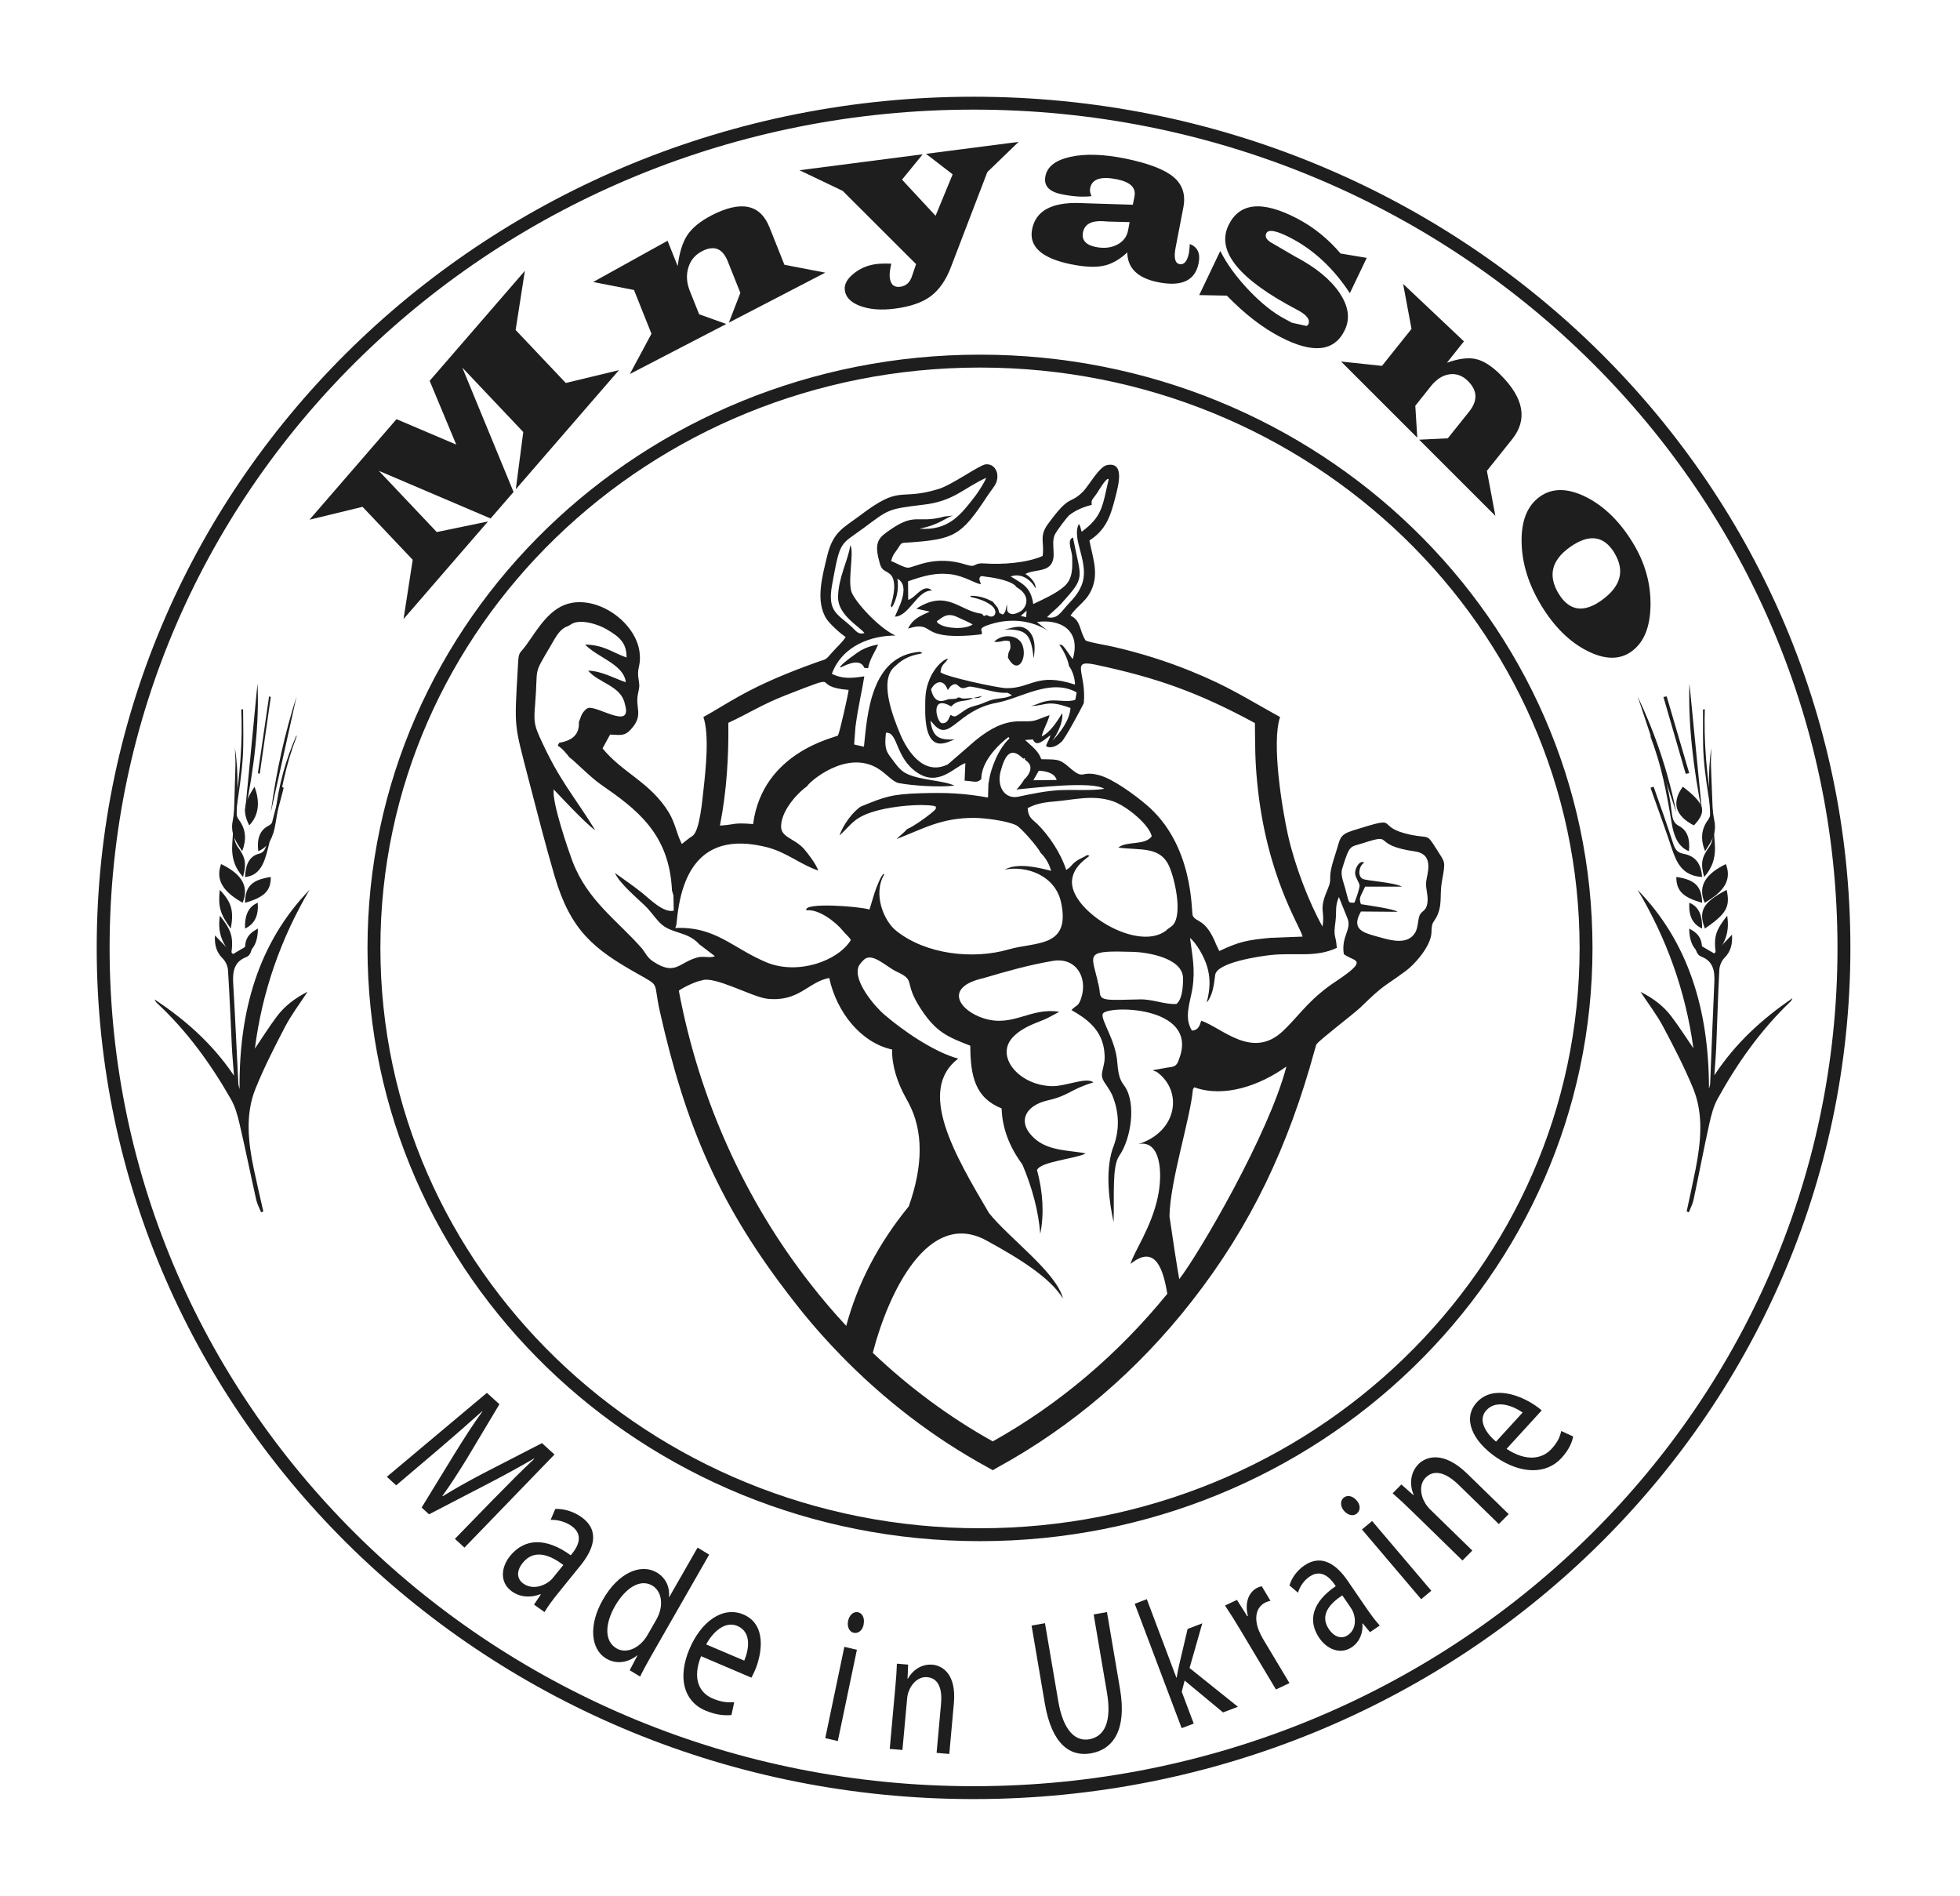 <svg width="152" height="147" viewBox="0 0 152 147" fill="none" xmlns="http://www.w3.org/2000/svg">
<path d="M75.5 139C112.779 139 143 109.675 143 73.5C143 37.325 112.779 8 75.5 8C38.221 8 8 37.325 8 73.5C8 109.675 38.221 139 75.5 139Z" stroke="#1E1E1E" stroke-miterlimit="10"/>
<path d="M76 119C101.957 119 123 98.629 123 73.5C123 48.371 101.957 28 76 28C50.043 28 29 48.371 29 73.5C29 98.629 50.043 119 76 119Z" stroke="#1E1E1E" stroke-miterlimit="10"/>
<path d="M38.353 116.166C39.331 115.165 40.513 113.965 41.434 113.116L41.41 113.093C40.346 113.713 39.188 114.351 37.877 115.03L33.273 117.419L32.698 116.892L35.241 112.741C35.996 111.518 36.707 110.412 37.413 109.44L37.394 109.422C36.46 110.265 35.185 111.378 34.034 112.361L30.724 115.171L30 114.509L37.759 108L38.731 108.884L36.188 113.134C35.526 114.205 34.925 115.147 34.306 115.996L34.331 116.02C35.222 115.463 36.237 114.896 37.425 114.269L42.029 111.899L43 112.782L36.02 120L35.278 119.321L38.353 116.16V116.166Z" fill="#1E1E1E"/>
<path d="M41.414 124.419L41.94 123.635L41.908 123.61C41.267 123.87 40.407 123.901 39.702 123.4C38.707 122.69 38.874 121.492 39.554 120.652C40.696 119.244 42.376 119.225 44.262 120.596L44.358 120.479C44.749 119.997 45.339 119.052 44.332 118.33C43.877 118.002 43.261 117.83 42.703 117.848L43.062 117.002C43.723 116.977 44.474 117.193 45.096 117.638C46.596 118.713 45.981 120.189 45.038 121.362L43.274 123.542C42.864 124.049 42.485 124.555 42.229 125L41.414 124.419ZM43.691 121.35C42.735 120.627 41.465 120.041 40.548 121.171C39.99 121.856 40.118 122.455 40.574 122.783C41.215 123.24 42.011 123.048 42.549 122.659C42.665 122.573 42.787 122.468 42.87 122.357L43.691 121.344V121.35Z" fill="#1E1E1E"/>
<path d="M55 120.541L50.549 128.313C50.22 128.886 49.862 129.541 49.641 130L48.834 129.509L49.431 128.37L49.414 128.357C48.727 128.905 47.812 129.087 47 128.597C45.805 127.873 45.632 125.997 46.749 124.047C47.962 121.901 49.742 121.208 50.949 121.938C51.708 122.398 51.953 123.172 51.881 123.826L51.899 123.839L54.098 120L55 120.548V120.541ZM50.883 125.614C50.967 125.469 51.069 125.261 51.122 125.098C51.415 124.273 51.272 123.367 50.597 122.952C49.665 122.385 48.505 123.115 47.693 124.537C46.946 125.84 46.821 127.212 47.794 127.804C48.398 128.169 49.246 127.986 49.916 127.206C50.035 127.067 50.137 126.91 50.244 126.728L50.883 125.614Z" fill="#1E1E1E"/>
<path d="M54.369 128.42C53.667 130.169 54.238 131.257 55.247 131.691C55.967 132.002 56.475 132.021 56.939 131.982L56.726 132.98C56.287 133.032 55.579 133.006 54.695 132.63C52.984 131.898 52.564 130.033 53.454 127.896C54.344 125.758 56.036 124.502 57.653 125.188C59.464 125.959 59.101 128.2 58.556 129.502C58.443 129.767 58.336 129.962 58.274 130.085L54.369 128.42ZM57.716 128.763C58.067 127.947 58.324 126.561 57.189 126.076C56.168 125.642 55.221 126.646 54.764 127.507L57.716 128.763Z" fill="#1E1E1E"/>
<path d="M64 134.774L65.48 127.694L66.454 127.921L64.974 135L64 134.774ZM66.978 125.954C66.898 126.393 66.579 126.693 66.192 126.601C65.85 126.522 65.68 126.119 65.771 125.679C65.868 125.227 66.192 124.934 66.545 125.013C66.91 125.098 67.069 125.502 66.972 125.954H66.978Z" fill="#1E1E1E"/>
<path d="M69.436 130.791C69.498 130.108 69.538 129.548 69.555 129L70.426 129.073L70.381 130.169H70.404C70.732 129.565 71.411 129.006 72.311 129.078C73.064 129.14 74.179 129.789 73.975 132.055L73.619 136L72.634 135.916L72.979 132.106C73.076 131.042 72.832 130.125 71.904 130.046C71.253 129.99 70.698 130.511 70.466 131.165C70.409 131.311 70.364 131.512 70.347 131.719L69.985 135.692L69 135.608L69.436 130.785V130.791Z" fill="#1E1E1E"/>
<path d="M81.038 125.856L82.071 131.921C82.461 134.214 83.416 135.051 84.472 134.862C85.649 134.654 86.231 133.515 85.847 131.247L84.814 125.183L85.847 125L86.861 130.977C87.395 134.125 86.333 135.643 84.616 135.952C82.995 136.242 81.567 135.259 81.026 132.079L80 126.045L81.032 125.863L81.038 125.856Z" fill="#1E1E1E"/>
<path d="M91.229 130.084H91.252C91.292 129.794 91.368 129.444 91.431 129.154L92.101 126.305L93.239 125.872L92.251 129.338L96 132.341L94.85 132.78L91.87 130.309L91.645 131.174L92.575 133.645L91.639 134L88 124.355L88.936 124L91.229 130.084Z" fill="#1E1E1E"/>
<path d="M96.269 126.507C95.809 125.739 95.398 125.084 95 124.491L95.926 124.055L96.728 125.321L96.776 125.296C96.516 124.292 96.824 123.437 97.531 123.1C97.654 123.044 97.743 123.019 97.853 123L98.525 124.123C98.402 124.148 98.285 124.186 98.141 124.254C97.394 124.61 97.243 125.49 97.634 126.451C97.709 126.626 97.798 126.825 97.915 127.025L100 130.507L98.951 131L96.262 126.501L96.269 126.507Z" fill="#1E1E1E"/>
<path d="M106.247 126.558L105.683 125.88L105.654 125.898C105.712 126.522 105.499 127.264 104.849 127.712C103.923 128.348 102.887 127.847 102.318 127.017C101.363 125.627 101.818 124.19 103.589 122.988L103.509 122.87C103.181 122.393 102.491 121.61 101.553 122.252C101.127 122.54 100.799 123.017 100.661 123.495L100 122.935C100.167 122.364 100.569 121.786 101.145 121.392C102.537 120.432 103.704 121.398 104.498 122.552L105.976 124.708C106.321 125.209 106.672 125.686 107 126.039L106.247 126.558ZM104.101 123.701C103.181 124.302 102.295 125.209 103.06 126.328C103.526 127.005 104.107 127.082 104.527 126.787C105.119 126.381 105.171 125.645 104.964 125.067C104.918 124.944 104.855 124.808 104.78 124.702L104.095 123.701H104.101Z" fill="#1E1E1E"/>
<path d="M105.209 116.345C105.503 116.672 105.533 117.106 105.221 117.362C104.945 117.594 104.521 117.487 104.233 117.154C103.939 116.809 103.916 116.368 104.204 116.13C104.498 115.887 104.915 116 105.209 116.345ZM110.212 124L105.621 118.593L106.409 117.939L111 123.346L110.212 124Z" fill="#1E1E1E"/>
<path d="M109.494 117.176C108.94 116.633 108.473 116.198 108 115.787L108.678 115.106L109.612 115.933L109.631 115.914C109.326 115.207 109.313 114.229 110.004 113.528C110.583 112.941 111.934 112.468 113.782 114.267L117 117.403L116.234 118.173L113.129 115.144C112.263 114.298 111.286 113.844 110.564 114.569C110.06 115.074 110.129 115.914 110.539 116.576C110.627 116.728 110.776 116.911 110.944 117.075L114.181 120.23L113.415 121L109.488 117.169L109.494 117.176Z" fill="#1E1E1E"/>
<path d="M116.828 112.34C118.374 113.364 119.613 113.122 120.317 112.352C120.826 111.8 120.989 111.368 121.074 110.96L122 111.38C121.928 111.777 121.713 112.381 121.093 113.053C119.9 114.359 117.924 114.284 116.052 113.013C114.18 111.736 113.391 109.982 114.526 108.74C115.791 107.354 117.917 108.199 119.059 108.976C119.287 109.131 119.456 109.275 119.561 109.361L116.835 112.346L116.828 112.34ZM118.087 109.528C117.376 109.033 116.065 108.481 115.269 109.35C114.552 110.132 115.296 111.19 116.019 111.782L118.08 109.528H118.087Z" fill="#1E1E1E"/>
<path d="M30.745 32.5L35.382 34.473L33.32 29.529L40.705 21L39.988 25.588L43.877 29.695L48 28.702L40 37.938L40.58 33.499L35.854 28.506L39.827 38.146L38.046 40.203L29.377 36.506L33.87 41.255L37.843 40.434L31.295 48L32.006 43.406L28.116 39.299L24 40.298L30.751 32.5H30.745Z" fill="#1E1E1E"/>
<path d="M46 21.866L51.77 18.668L52.555 20.633C52.685 19.576 52.941 18.774 53.315 18.213C53.69 17.659 54.308 17.157 55.163 16.709C57.451 15.523 58.955 15.824 59.674 17.623L60.833 20.532L64 21.14L56.524 25.017L57.416 22.71L56.435 20.255C56.037 19.258 55.371 18.998 54.45 19.476C53.91 19.753 53.553 20.178 53.381 20.751C53.208 21.323 53.244 21.931 53.499 22.568L54.219 24.368L56.322 25.123L48.846 29L50.522 25.878L49.167 22.486L46 21.866Z" fill="#1E1E1E"/>
<path d="M78.994 11L76.568 13.344L73.738 20.729C73.352 21.739 72.825 22.487 72.169 22.975C71.514 23.462 70.583 23.781 69.388 23.932C68.322 24.071 67.422 23.996 66.686 23.717C65.951 23.439 65.559 23.015 65.51 22.452C65.474 22.029 65.706 21.611 66.209 21.211C66.711 20.805 67.293 20.561 67.961 20.474C68.23 20.439 68.616 20.428 69.119 20.445C69.02 20.886 68.978 21.223 68.996 21.455C69.045 22.041 69.315 22.302 69.805 22.238C70.252 22.18 70.558 21.913 70.718 21.437L71.042 20.48L65.351 14.8L62 13.199L71.557 11.963L69.952 13.93L72.555 16.732L73.879 13.518L71.814 11.928L79 11H78.994Z" fill="#1E1E1E"/>
<path d="M92.271 18.919C92.873 19.155 93.105 19.644 92.956 20.393C92.694 21.764 91.627 22.259 89.768 21.873C88.218 21.553 87.437 20.786 87.425 19.572C86.817 20.133 86.197 20.484 85.566 20.61C84.934 20.743 84.1 20.701 83.05 20.49C80.786 20.025 79.778 19.119 80.041 17.778C80.315 16.364 81.531 15.682 83.694 15.742L84.535 15.772L87.854 15.875L87.98 15.223C88.111 14.558 87.658 14.117 86.638 13.906C85.375 13.646 84.678 13.876 84.54 14.601C84.505 14.77 84.54 14.975 84.648 15.211C83.968 15.289 83.194 15.241 82.317 15.059C81.346 14.86 80.929 14.395 81.072 13.664C81.215 12.915 81.864 12.414 83.021 12.16C84.177 11.907 85.601 11.955 87.294 12.299C89.082 12.668 90.322 13.145 91.013 13.731C91.711 14.317 91.961 15.102 91.77 16.086L91.174 19.173C91.019 19.97 91.115 20.405 91.466 20.478C91.83 20.55 92.074 20.26 92.205 19.608C92.229 19.469 92.253 19.239 92.271 18.913V18.919ZM87.604 17.222L85.965 17.18L85.494 17.149C84.606 17.113 84.106 17.403 83.986 18.019C83.873 18.611 84.201 18.992 84.97 19.149C85.596 19.276 86.144 19.221 86.621 18.98C87.097 18.738 87.383 18.37 87.479 17.886L87.604 17.228V17.222Z" fill="#1E1E1E"/>
<path d="M105.994 19.991L104.682 22.732C103.431 20.825 101.915 19.401 100.128 18.466C99.007 17.876 98.36 17.751 98.2 18.096C98.071 18.37 98.231 18.632 98.699 18.877L100.436 19.89C102.026 20.724 103.172 21.66 103.874 22.696C104.577 23.733 104.718 24.692 104.293 25.586C103.486 27.273 101.81 27.451 99.266 26.117C97.874 25.39 96.506 24.323 95.144 22.923L93 22.881L94.633 19.461C95.15 20.48 95.89 21.493 96.851 22.506C97.812 23.513 98.742 24.258 99.66 24.74L100.19 25.026L101.305 25.27C101.373 25.259 101.422 25.217 101.459 25.151C101.632 24.788 101.342 24.412 100.59 24.019C96.087 21.66 94.312 19.479 95.267 17.477C96.111 15.707 97.886 15.528 100.59 16.94C101.866 17.608 102.993 18.513 103.961 19.657L106 19.997L105.994 19.991Z" fill="#1E1E1E"/>
<path d="M108.8 22L113.53 26.47L112.208 28.127C113.119 27.8 113.871 27.705 114.464 27.842C115.057 27.978 115.692 28.388 116.373 29.065C118.183 30.875 118.483 32.538 117.272 34.051L115.31 36.509L115.968 40L110.057 34.093L112.278 33.986L113.935 31.914C114.611 31.071 114.582 30.282 113.847 29.552C113.424 29.124 112.942 28.952 112.413 29.023C111.885 29.094 111.397 29.403 110.968 29.943L109.758 31.463L109.911 33.939L104 28.032L107.173 28.37L109.464 25.503L108.812 22.006L108.8 22Z" fill="#1E1E1E"/>
<path d="M126.639 42.106C127.571 43.631 128.024 45.239 127.999 46.937C127.974 48.634 127.484 49.826 126.521 50.517C125.602 51.178 124.46 51.16 123.093 50.469C121.727 49.778 120.547 48.616 119.548 46.984C118.548 45.346 118.032 43.697 118.001 42.041C117.97 40.385 118.442 39.211 119.411 38.514C120.374 37.824 121.56 37.83 122.975 38.526C124.385 39.229 125.608 40.415 126.633 42.094L126.639 42.106ZM125.198 42.869C124.373 41.517 123.218 41.373 121.727 42.44C120.318 43.452 120.032 44.65 120.877 46.037C121.696 47.377 122.814 47.55 124.217 46.538C125.708 45.465 126.031 44.245 125.192 42.869H125.198Z" fill="#1E1E1E"/>
<path d="M18.579 84.415C18.532 78.4 20.026 73.119 24 69C21.791 72.761 20.333 76.862 19.766 81.309C20.315 80.499 20.864 79.622 21.472 78.812C22.087 77.995 22.872 77.399 23.852 76.898C23.226 77.858 22.595 78.686 22.11 79.61C21.289 81.184 20.474 82.776 19.807 84.433C19.016 86.406 19.24 88.534 19.683 90.638C19.913 91.741 20.173 92.838 20.421 93.934C20.362 93.958 20.309 93.976 20.25 94C20.12 93.678 19.949 93.368 19.872 93.04C19.435 91.085 19.039 89.124 18.585 87.175C18.431 86.507 18.242 85.81 17.905 85.226C16.323 82.448 14.463 79.908 12.171 77.774C12.095 77.703 12.035 77.62 12 77.5C14.333 79.056 16.447 80.886 18.148 83.407C18.089 82.615 18.018 81.899 17.982 81.19C17.882 79.199 17.811 77.208 17.681 75.223C17.663 74.919 17.492 74.538 17.279 74.329C16.76 73.822 16.63 73.232 16.671 72.535C17.144 73.018 17.598 73.489 18.071 73.977C18.561 73.691 19.039 73.405 19.6 73.077C19.529 73.56 19.512 74.049 19.075 74.222C18.201 74.561 18.029 75.271 18.083 76.207C18.236 78.812 18.348 81.416 18.484 84.022C18.49 84.153 18.537 84.284 18.567 84.415H18.579Z" fill="#1E1E1E"/>
<path d="M18.011 63.872C18.462 61.246 18.787 58.589 18.736 55.844C18.732 55.56 18.721 55.283 18.712 55C18.756 55 18.802 55 18.852 55.006C18.852 56.253 18.907 57.506 18.826 58.74C18.741 60.044 18.537 61.334 18.351 62.612C18.296 63.009 18.316 63.292 18.547 63.601C19.067 64.3 19.131 65.093 18.782 66C18.381 65.377 17.921 64.797 18.011 63.872Z" fill="#1E1E1E"/>
<path d="M20.028 66C19.914 65.044 20.142 64.384 20.803 64.038C21.161 63.847 21.3 63.57 21.36 63.064C21.598 60.886 22.17 58.875 23 57C23 57.062 23.004 57.13 22.985 57.179C22.165 59.258 21.742 61.54 21.37 63.835C21.191 64.957 20.813 65.673 20.028 66Z" fill="#1E1E1E"/>
<path d="M18.316 63.797V63.803C18.262 64.164 18.16 64.526 18.17 64.893C18.175 65.151 18.291 65.469 18.432 65.659C19.033 66.48 19.13 66.934 18.849 68C18.224 67.314 17.928 66.517 18.015 65.371C18.165 63.398 18.19 61.401 18.258 59.409C18.272 58.999 18.238 58.582 18.219 58C18.544 60.053 18.388 61.922 18.316 63.797Z" fill="#1E1E1E"/>
<path d="M19 67.994C19.043 67.099 19.296 66.385 20.11 66.191C20.492 66.1 20.605 65.767 20.707 65.35C21.058 63.892 21.44 62.446 21.817 61C21.876 61.024 21.941 61.054 22 61.079C21.968 61.206 21.935 61.339 21.903 61.466C21.526 62.9 21.133 64.328 20.783 65.774C20.508 66.893 20.163 67.897 19.011 68L19 67.994Z" fill="#1E1E1E"/>
<path d="M19.328 64C18.804 62.936 18.885 62.333 19.736 61C20.195 62.212 20.054 63.25 19.328 64Z" fill="#1E1E1E"/>
<path d="M19 63C19.339 59.522 19.678 56.037 19.969 53C20.12 56.115 19.703 59.587 19 63Z" fill="#1E1E1E"/>
<path d="M17.145 67C18.582 67.695 19.386 68.61 18.815 70C17.538 69.264 16.636 68.39 17.145 67Z" fill="#1E1E1E"/>
<path d="M19.003 72C18.959 70.812 19.371 70.252 19.992 70C20.055 71.02 19.75 71.641 19.003 72Z" fill="#1E1E1E"/>
<path d="M17.899 72C17.061 70.854 16.909 70.319 17.043 69C17.957 69.951 18.15 70.625 17.899 72Z" fill="#1E1E1E"/>
<path d="M17.052 71C17.968 72.159 18.111 72.655 17.934 74C17.368 73.255 16.828 72.476 17.052 71Z" fill="#1E1E1E"/>
<path d="M19 70C19.007 68.745 19.533 68.215 21 68C21.014 69.065 20.502 69.575 19 70Z" fill="#1E1E1E"/>
<path d="M20 72C19.993 73.133 19.597 73.694 19.015 74C18.935 72.901 19.153 72.459 20 72Z" fill="#1E1E1E"/>
<path d="M21 63C21.415 59.836 22.093 56.845 23 54C22.332 56.998 21.664 60.002 21 63Z" fill="#1E1E1E"/>
<path d="M20 59.951C20.287 57.965 20.579 55.986 20.867 54C20.913 54.012 20.954 54.024 21 54.043C20.713 56.029 20.426 58.014 20.144 60C20.097 59.982 20.051 59.969 20.005 59.951H20Z" fill="#1E1E1E"/>
<path d="M132.533 84.385C132.522 78.364 130.984 73.094 127 69C129.23 72.742 130.72 76.836 131.325 81.282C130.767 80.477 130.222 79.605 129.605 78.799C128.989 77.988 128.197 77.397 127.223 76.908C127.851 77.862 128.49 78.686 128.978 79.605C129.811 81.169 130.632 82.756 131.313 84.415C132.117 86.385 131.911 88.515 131.501 90.628C131.284 91.732 131.037 92.836 130.802 93.934C130.861 93.958 130.914 93.976 130.973 94C131.096 93.678 131.266 93.367 131.336 93.033C131.753 91.076 132.123 89.106 132.557 87.149C132.704 86.48 132.886 85.776 133.208 85.191C134.752 82.392 136.577 79.838 138.836 77.677C138.912 77.606 138.971 77.516 139 77.403C136.7 78.984 134.617 80.835 132.95 83.377C133.003 82.583 133.067 81.867 133.097 81.157C133.179 79.163 133.232 77.17 133.337 75.177C133.355 74.873 133.519 74.485 133.731 74.276C134.241 73.763 134.364 73.172 134.317 72.473C133.854 72.963 133.408 73.44 132.938 73.93C132.451 73.643 131.97 73.369 131.413 73.04C131.489 73.524 131.512 74.013 131.947 74.18C132.815 74.514 132.997 75.225 132.95 76.156C132.827 78.764 132.733 81.378 132.627 83.986C132.627 84.117 132.575 84.248 132.545 84.38L132.533 84.385Z" fill="#1E1E1E"/>
<path d="M132.987 63.855C132.516 61.239 132.169 58.585 132.194 55.843C132.194 55.56 132.204 55.283 132.209 55C132.164 55 132.119 55.006 132.069 55.013C132.084 56.258 132.034 57.509 132.124 58.742C132.22 60.044 132.435 61.327 132.631 62.604C132.691 63 132.671 63.283 132.445 63.597C131.928 64.302 131.868 65.094 132.23 66C132.626 65.371 133.083 64.793 132.987 63.868V63.862V63.855Z" fill="#1E1E1E"/>
<path d="M130.977 66C131.079 65.04 130.85 64.377 130.203 64.043C129.848 63.857 129.712 63.578 129.654 63.07C129.406 60.884 128.827 58.877 128 57C128 57.062 128 57.13 128.015 57.18C128.832 59.255 129.265 61.547 129.644 63.844C129.829 64.966 130.203 65.684 130.977 66Z" fill="#1E1E1E"/>
<path d="M132.664 63.793V63.799C132.723 64.16 132.825 64.522 132.821 64.883C132.816 65.14 132.703 65.459 132.562 65.655C131.961 66.481 131.868 66.941 132.161 68C132.781 67.302 133.079 66.506 132.982 65.361C132.816 63.389 132.772 61.392 132.689 59.408C132.669 58.998 132.703 58.582 132.713 58C132.4 60.058 132.571 61.925 132.659 63.793H132.664Z" fill="#1E1E1E"/>
<path d="M132 67.994C131.93 67.095 131.592 66.384 130.528 66.195C130.028 66.11 129.873 65.776 129.739 65.357C129.268 63.892 128.746 62.452 128.239 61C128.162 61.024 128.085 61.055 128 61.079C128.042 61.207 128.085 61.34 128.134 61.468C128.641 62.902 129.169 64.336 129.648 65.782C130.021 66.906 130.479 67.909 131.993 68L132 67.994Z" fill="#1E1E1E"/>
<path d="M131.363 64C132.392 62.929 132.221 62.327 130.506 61C129.609 62.218 129.911 63.256 131.363 64Z" fill="#1E1E1E"/>
<path d="M132 63C131.656 59.517 131.317 56.035 131.018 53C130.907 56.118 131.323 59.595 132 63Z" fill="#1E1E1E"/>
<path d="M133.845 67C132.405 67.7 131.604 68.62 132.198 70C133.476 69.259 134.376 68.38 133.845 67Z" fill="#1E1E1E"/>
<path d="M131.998 72C132.034 70.802 131.622 70.243 131.006 70C130.952 71.028 131.258 71.65 131.998 72Z" fill="#1E1E1E"/>
<path d="M132.216 72C133.894 70.846 134.192 70.313 133.903 69C132.071 69.961 131.692 70.631 132.216 72Z" fill="#1E1E1E"/>
<path d="M133.945 71C133.025 72.167 132.885 72.661 133.072 74C133.639 73.252 134.175 72.469 133.945 71Z" fill="#1E1E1E"/>
<path d="M132 70C131.979 68.733 131.451 68.205 130 68C130 69.075 130.514 69.584 132 70Z" fill="#1E1E1E"/>
<path d="M131 72C131.014 73.14 131.411 73.698 131.987 74C132.059 72.895 131.839 72.45 131 72Z" fill="#1E1E1E"/>
<path d="M130 63C129.363 59.834 128.352 56.84 127 54C127.998 57 129.002 60 130 63Z" fill="#1E1E1E"/>
<path d="M131 59.951C130.415 57.967 129.839 55.984 129.254 54C129.166 54.012 129.088 54.031 129 54.043C129.576 56.026 130.151 58.016 130.727 60C130.815 59.982 130.902 59.969 130.99 59.951H131Z" fill="#1E1E1E"/>
<path fill-rule="evenodd" clip-rule="evenodd" d="M99.761 82.699C98.424 87.893 92.998 97.193 91.452 99.186C91.255 98.062 91.004 96.436 90.694 94.312C90.742 91.549 92.306 86.769 92.515 84.456L92.616 84.308C94.938 85.142 97.689 84.178 99.761 82.699ZM90.533 100.31C86.719 104.99 82.153 108.883 76.99 111.764C73.624 109.888 70.502 107.575 67.685 104.895C68.921 100.139 72.012 93.755 76.477 96.175C79.121 97.613 81.467 99.098 82.439 100.695C81.926 98.648 78.261 96.021 76.692 94.051C74.047 89.561 71.081 84.538 74.31 82.083C72.478 81.592 70.084 79.971 68.55 78.646C67.93 78.12 66.079 76.043 66.605 74.895C66.652 74.789 66.891 74.499 67.04 74.381C67.673 73.854 68.759 74.972 69.499 75.321C71.123 76.073 69.983 76.049 71.421 78.244C72.621 80.066 73.504 80.397 75.247 81.084C75.259 83.45 75.623 85.124 77.677 85.947C77.724 87.455 78.261 88.904 79.288 90.295C80.064 92.129 80.535 93.927 80.673 95.672C80.983 94.116 80.888 92.46 80.422 90.721C80.709 90.058 83.388 89.863 84.2 89.437C83.126 89.2 81.49 89.277 80.386 88.407C78.751 87.088 79.491 85.728 81.222 85.331C82.953 84.935 82.929 84.497 84.791 83.929C84.266 83.48 82.63 84.249 81.562 84.219C78.978 84.154 77.097 81.841 78.608 80.362C79.419 79.569 80.38 79.332 81.174 78.972L82.147 78.457C79.927 78.084 78.578 79.67 76.322 78.972C74.4 78.38 73.128 76.552 76.274 75.842C78.07 75.315 79.766 74.824 81.664 74.505C83.46 74.215 84.355 75.801 83.86 77.356C83.621 78.108 83.448 77.913 83.096 78.321C84.23 78.966 85.513 79.841 85.651 81.634C85.71 82.296 85.603 82.492 85.49 83.059C85.328 83.787 85.752 83.905 86.236 84.87C86.832 86.296 86.844 87.709 86.271 89.112C85.686 90.963 86.045 93.312 86.361 94.767C86.421 92.637 86.236 90.46 86.785 89.644C87.734 88.283 88.11 85.574 87.244 84.266C86.958 83.846 86.743 83.657 86.647 82.361C86.51 80.628 85.376 79.137 85.513 78.623C85.764 77.924 92.968 77.948 91.464 82.042C91.279 82.61 91.166 82.716 90.581 82.77L89.393 82.983C89.483 83.036 89.59 83.077 89.691 83.101C91.775 84.592 91.315 87.763 88.271 88.715C90.002 88.342 90.193 90.91 89.793 92.797C89.303 95.163 87.907 97.116 87.674 98.003C89.691 96.365 90.24 98.648 90.527 100.316L90.533 100.31ZM65.626 102.807C64.653 101.766 63.728 100.677 62.844 99.541C57.807 93.105 54.237 85.302 52.644 76.818C52.942 76.582 53.981 76.079 54.417 76.025C55.366 75.629 58.332 77.309 59.478 77.439C61.973 77.717 62.647 76.144 64.307 75.83C64.892 78.51 66.778 80.853 69.183 81.379C69.159 82.645 69.607 83.971 70.216 85.065C70.293 85.213 70.377 85.355 70.454 85.503C71.6 87.656 71.612 90.336 70.478 93.537C68.133 96.406 66.515 99.494 65.626 102.813V102.807ZM65.142 105.025C68.532 108.516 72.388 111.486 76.614 113.787L76.99 114L77.354 113.787C83.156 110.616 88.277 106.215 92.431 100.89C97.021 95.022 99.916 88.881 101.957 81.415C102.082 80.965 102.059 81.03 102.118 80.953C102.303 80.652 104.971 78.628 105.538 78.084C107.394 76.274 107.233 76.605 109.018 75.286C109.657 74.824 110.803 73.558 110.988 72.523C111.035 72.233 111 71.997 111.065 71.719C111.131 71.47 111.226 71.429 111.364 71.174C111.901 70.21 111.626 69.405 111.823 68.335C112.122 66.672 112.086 66.95 111.376 65.797C110.618 64.596 110.85 65.028 109.394 64.726C106.362 64.081 108.934 63.14 104.917 64.395C103.807 64.749 103.957 65.028 103.545 66.27C102.822 68.477 103.443 67.844 102.924 69.044C102.249 70.63 102.775 70.577 102.56 71.843C101.521 69.991 100.429 67.181 99.88 64.738C99.42 62.649 98.597 57.591 99.271 55.597C96.603 54.13 95.302 53.231 92.3 52.018C90.378 51.237 88.36 50.616 86.361 50.155C85.812 50.025 84.576 49.835 84.188 49.664C83.687 48.871 83.854 48.132 83.019 47.735C83.591 46.877 84.349 46.623 84.749 45.475C85.173 44.263 84.702 43.085 84.487 41.908C85.734 41.103 86.11 40.098 86.498 38.554C86.713 37.696 87.262 35.803 85.871 36.057C85.245 36.163 84.451 37.654 83.991 38.116C82.893 39.21 83.042 38.193 81.246 40.666C80.571 41.606 81.007 42.068 80.858 43.109C79.61 43.665 77.688 43.783 76.34 43.689C75.426 43.624 75.778 44.055 74.919 43.783C72.502 43.002 70.938 43.996 70.419 44.02C70.096 44.02 69.458 43.624 69.111 43.505C69.225 43.014 69.386 42.896 69.613 42.553C69.947 42.062 69.798 42.103 70.508 42.062C74.012 41.813 74.549 41.535 76.554 38.483C76.781 38.139 76.978 37.903 77.163 37.613C77.599 36.873 77.241 35.933 76.441 36.004C75.951 36.057 73.833 37.601 72.776 37.921C69.631 38.873 69.935 37.512 66.7 39.968C65.417 40.932 64.617 41.21 64.157 43.073C63.781 44.647 63.208 46.611 64.098 47.99C64.337 48.362 65.172 49.137 65.584 49.392C65.333 49.8 64.862 50.208 64.539 50.581C63.943 51.267 64.139 51.054 63.214 51.397C61.191 52.125 59.209 52.929 57.317 53.988C56.368 54.515 55.431 55.112 54.548 55.597C55.019 56.97 54.733 59.638 54.56 61.2C54.47 61.969 54.273 64.424 53.712 64.809C53.277 65.099 53.163 65.229 52.877 65.442C52.489 64.702 52.375 63.844 51.868 62.998C50.435 60.65 48.275 59.934 46.729 58.029L47.314 56.958C48.024 56.97 48.4 57.13 48.907 56.574C49.958 55.45 49.23 54.911 49.48 53.775C49.57 53.326 49.618 53.231 49.528 52.716C49.355 51.752 49.725 51.687 49.606 50.64C49.391 48.445 46.711 46.345 44.365 46.741C42.646 47.031 41.709 48.776 40.808 50.019C40.235 50.812 40.223 50.415 40.157 51.799C39.883 56.556 39.859 56.029 40.993 60.437C41.644 62.945 42.3 65.507 43.016 67.956C44.252 72.144 46.037 73.582 49.391 75.475C51.277 76.546 50.627 76.019 51.176 78.445C53.169 87.272 55.754 93.478 61.543 100.878C62.665 102.334 63.865 103.706 65.136 105.014L65.142 105.025ZM77.103 49.764C77.7 49.829 77.766 49.581 78.303 49.723C78.488 50.557 78.178 50.279 78.166 50.989C78.9 52.391 79.676 51.107 79.3 50.036C78.99 49.179 77.706 49.125 77.103 49.758V49.764ZM77.814 48.8C79.509 48.8 79.957 49.025 80.159 51.06C80.309 50.149 80.261 49.398 79.772 48.918C79.121 48.285 78.411 48.788 77.814 48.8ZM65.154 51.746C65.214 51.823 66.629 50.835 67.034 51.788L67.321 51.811C67.482 51.007 67.846 50.599 68.097 49.977C67.601 50.054 67.16 50.214 66.748 50.439C66.563 50.533 65.065 51.604 65.154 51.746ZM91.745 75.854C91.757 76.67 91.631 77.558 91.231 77.847C90.306 77.901 89.411 77.463 88.372 77.493C85.806 77.558 85.364 77.611 85.293 76.99C85.257 76.712 85.304 76.806 85.084 75.895C84.612 73.925 84.17 73.689 87.877 73.807C88.874 73.831 91.733 74.245 91.745 75.854ZM102.948 76.552C101.277 77.818 100.65 78.853 99.492 79.948C97.122 82.178 94.83 79.735 93.159 79.143C93.022 79.581 92.909 79.883 92.437 79.912C91.804 78.906 92.288 77.771 92.473 76.647C92.712 75.126 92.449 74.055 92.288 72.724C92.777 73.132 93.398 74.18 93.625 74.984C94.049 76.451 93.565 77.587 93.601 77.729C94.013 77.185 94.138 76.499 94.24 75.588C94.389 74.635 97.582 74.162 98.519 74.055C100.465 73.842 101.987 74.28 103.67 73.499C103.592 72.375 103.384 72.76 103.569 71.441C103.67 70.648 103.509 70.316 103.831 69.553L104.452 71.097C104.912 72.062 103.992 72.523 104.213 73.978C104.852 74.493 105.908 74.363 104.559 75.416C103.998 75.854 103.264 76.303 102.948 76.552ZM105.091 67.755C105.15 68.139 105.425 68.429 105.437 68.678C105.449 68.826 105.162 69.749 105.025 69.997C104.5 69.973 104.673 70.115 104.303 68.82C104.153 68.293 103.951 67.814 104.088 67.353C104.697 65.394 104.685 65.714 105.759 65.359C108.242 64.554 106.231 65.519 109.74 66.021C111.286 66.246 110.653 67.808 110.6 68.376C110.54 68.944 110.797 69.447 110.689 70.056C110.552 70.808 110.14 70.529 110.015 71.257C109.901 71.943 109.889 72.245 109.513 72.606C108.803 73.269 107.532 72.819 106.666 72.582C105.604 72.292 104.798 71.991 105.544 70.677L108.385 70.701C108.063 70.464 106.063 70.198 105.544 70.109C105.347 69.595 105.52 69.53 105.866 68.749H108.725C108.087 68.406 105.92 68.299 105.658 68.139C105.258 67.891 105.395 67.134 105.795 66.885C105.473 66.648 105.037 67.335 105.097 67.755H105.091ZM81.58 62.164C83.215 62.046 84.725 61.573 86.343 62.141C87.441 62.537 89.136 63.974 89.321 64.85C88.748 65.59 87.399 65.181 86.725 65.72C88.462 65.956 90.032 65.572 90.718 67.281C91.178 68.417 91.78 71.269 90.784 71.878L90.485 72.091V72.115C88.378 73.819 83.562 70.955 83.162 68.719C82.899 67.264 84.487 66.436 84.487 66.353L84.302 66.299C84.075 66.471 83.717 66.578 83.442 66.79C83.042 67.08 83.108 67.199 82.684 67.453C82.26 66.134 81.347 64.785 80.452 63.898C80.052 63.513 79.754 63.424 79.694 62.667C80.243 62.365 80.84 62.229 81.568 62.164H81.58ZM80.559 59.762C81.061 59.786 81.783 59.91 81.944 60.478L80.136 60.502L80.559 59.762ZM79.437 60.425C79.336 60.62 78.966 61.111 78.817 61.218C80.1 61.099 84.702 60.543 85.639 61.164C84.731 61.324 83.168 61.218 82.147 61.271C81.114 61.324 79.974 61.561 78.978 61.774C77.903 61.999 77.294 60.969 77.593 59.833C77.927 58.567 78.369 57.84 79.354 58.828C79.503 58.774 79.479 58.733 79.479 58.893C79.706 59.094 79.968 59.236 79.903 59.674C79.855 59.964 79.581 60.336 79.431 60.425H79.437ZM76.656 60.703L76.62 61.839C74.746 61.508 73.403 61.443 71.391 61.508C69.159 61.573 68.586 61.786 66.766 62.537C66.193 62.88 65.369 63.951 65.106 64.785C66.127 63.85 66.229 63.318 68.162 62.815C69.308 62.525 71.32 62.3 72.466 62.495C72.603 62.679 72.591 62.259 72.567 62.732C72.245 63.105 70.806 64.117 70.347 64.288C70.108 64.566 69.714 64.856 69.535 65.057C71.553 64.288 72.967 63.407 75.558 63.418C76.417 63.43 78.112 63.643 78.823 63.998C79.163 64.158 80.518 65.714 80.679 66.098C80.977 66.4 81.341 66.862 81.514 67.524C80.482 67.258 78.93 66.879 77.909 67.429C79.616 67.098 81.825 67.879 82.284 69.956C83.06 73.523 80.291 73.008 78.22 73.618C75.438 74.422 71.797 74.002 69.511 72.18C68.562 71.441 67.655 69.329 68.586 67.778C68.413 67.607 67.948 68.861 67.828 69.216L67.428 70.523C66.64 70.275 62.23 69.944 62.54 70.589C63.489 70.458 64.82 71.5 65.357 72.162C65.572 72.44 65.829 72.612 65.984 72.89C64.987 74.517 61.883 75.623 59.448 74.623C56.78 73.511 55.521 71.825 52.363 71.955C52.411 71.837 52.441 71.878 52.489 71.399C52.936 66.601 55.222 64.608 59.508 65.702C61.006 66.087 62.116 67.063 63.459 67.5C63.274 66.986 62.683 66.205 62.337 65.808C61.561 64.963 60.505 64.939 60.576 63.986C60.654 62.691 62.05 61.318 62.594 60.963C62.695 60.685 65.638 58.059 68.109 59.603C68.759 60.011 69.195 60.591 69.678 60.715C70.765 60.928 72.896 61.058 74.018 60.916C73.146 60.508 71.433 60.508 70.365 60.017C69.804 59.768 69.505 59.289 69.165 58.84C68.694 58.248 68.58 57.97 68.706 56.816C69.666 56.739 69.404 58.757 71.135 59.91C72.806 61.034 74.018 59.449 74.865 59.171L74.806 60.531C75.689 60.596 75.731 60.727 76.101 60.413C76.089 59.106 77.324 57.822 78.208 57.148L78.285 57.254C77.474 58.005 76.811 59.538 76.674 60.703H76.656ZM80.786 57.094C80.923 56.497 81.222 56.106 81.395 55.456C81.007 55.574 80.673 55.745 80.261 55.864C79.198 56.154 78.005 55.231 75.074 57.911L73.504 59.271C71.648 60.17 70.401 58.295 69.816 56.934C69.255 55.597 68.109 52.669 69.428 51.651C70.627 50.462 71.959 50.817 71.35 50.539C67.524 50.829 67.261 55.402 66.999 57.899L66.24 57.727L66.342 56.355C66.581 54.598 66.843 53.633 67.028 52.444C66.032 52.592 65.357 52.657 64.51 52.249C65.321 50.054 67.578 49.279 69.446 49.279C68.359 48.806 66.629 47.061 66.091 46.031C65.668 45.227 66.276 42.783 65.942 42.281C65.769 43.47 65.005 44.789 64.993 46.298C64.969 47.682 66.652 48.581 67.04 49.084C66.557 49.232 66.402 48.936 66.067 48.623C64.969 47.605 64.134 47.457 64.534 45.322C65.166 41.849 65.142 42.298 66.951 40.961C68.909 39.524 68.759 39.471 71.576 39.139C73.97 38.873 74.704 37.855 76.477 37.051C76.351 37.406 75.916 38.069 75.677 38.4C74.531 39.891 73.582 41.174 71.296 40.991C72.83 40.713 73.379 40.104 73.928 39.973L73.242 40.05C71.057 40.66 71.021 39.601 68.718 41.304C67.995 41.819 67.834 42.31 68.228 43.683C68.389 44.274 68.64 44.209 68.986 44.487C69.744 45.067 69.076 46.942 69.076 46.972L69.165 47.102C69.464 46.611 69.75 45.807 69.589 44.872C70.711 45.452 69.529 47.41 69.404 47.818C70.538 47.765 71.141 45.718 72.287 45.795C71.6 45.162 70.968 46.416 70.43 46.511L70.419 45.073C71.6 44.665 72.561 44.357 73.874 44.547C74.788 44.694 75.683 45.245 75.993 45.286C76.142 45.31 76.005 45.209 75.946 44.89C76.011 44.57 76.184 44.694 76.459 44.718C77.294 44.813 78.554 45.073 78.84 45.534C79.813 46.09 79.712 46.854 79.3 47.28C79.187 47.41 78.667 47.688 78.393 47.599C77.957 47.439 78.154 47.138 78.082 46.883C77.969 47.303 78.023 47.439 77.772 47.652C77.324 47.469 77.575 47.558 77.36 47.108L76.984 46.647C76.459 46.38 75.987 46.209 75.325 46.197C74.961 46.345 75.85 46.25 76.787 46.871C77.545 47.374 77.121 48.102 76.537 47.688L76.298 47.765L76.148 47.593C74.376 47.38 73.469 45.653 71.057 47.197L72.102 47.422C71.451 47.741 70.83 47.913 70.419 48.741C70.866 48.611 71.403 48.439 71.881 48.741C72.329 49.019 72.567 49.137 73.116 49.232C73.952 49.38 75.271 49.297 76.125 49.179C76.262 48.859 75.677 48.741 76.871 48.386C78.381 47.925 80.01 48.084 81.299 48.93C81.186 48.865 80.625 48.404 80.416 48.232C82.087 47.984 83.872 48.747 83.198 51.101C83.024 50.953 82.547 50.096 82.326 50.007L82.141 49.995C82.368 50.261 82.804 51.025 82.905 51.657C83.144 51.935 83.377 52.622 83.365 53.083C80.422 52.107 79.963 53.385 78.052 53.361C77.432 53.361 73.212 52.45 72.937 52.119C72.997 51.486 73.272 51.498 73.522 51.078C73.039 51.131 72.364 51.977 72.102 52.634C71.75 53.491 71.75 53.994 71.75 55.024C71.75 58.828 73.618 57.414 74.053 57.337C72.884 57.378 72.335 57.23 72.156 55.882C72.317 56.041 72.269 56 72.418 56.171C73.666 57.597 74.215 55.059 77.306 54.491C79.175 54.148 81.461 52.563 83.496 53.687L83.394 54.255C82.911 54.468 82.069 54.266 81.449 54.32C80.715 54.397 80.464 54.639 79.951 54.74C81.138 54.728 81.174 54.225 83.019 54.899C82.941 55.887 82.219 56.775 81.634 57.437C81.747 57.254 82.481 56.171 82.38 55.296C82.016 55.876 81.467 56.787 80.774 57.106L80.786 57.094ZM64.987 57.029C64.814 57.189 59.138 58.272 58.404 63.898C56.792 63.767 57.085 63.939 55.831 64.016C56.356 61.371 56.518 58.627 56.482 56.047C58.063 55.319 59.048 54.645 60.934 53.906C65.763 52.03 62.582 53.231 65.811 53.497C65.811 53.693 65.136 56.733 64.987 57.023V57.029ZM75.462 54.124C75.188 54.113 75.05 54.166 74.811 54.166C74.471 54.166 74.537 54.101 74.447 54.089C73.964 54.065 74.621 54.195 73.6 54.207C73.373 54.219 72.525 54.84 72.203 53.456C72.549 52.77 73.212 52.639 73.498 53.509L73.713 53.219C74.298 52.728 74.286 53.468 74.788 53.349C75.176 53.255 75.05 53.178 75.683 53.308C76.471 53.456 77.318 53.77 78.13 53.716L78.476 53.9C78.076 54.148 77.581 54.124 77.091 54.219C76.62 54.326 76.334 54.509 75.916 54.639C75.08 54.888 75.194 54.799 74.28 55.444C74.03 55.615 73.934 55.55 73.719 55.432C73.522 55.816 73.481 56.106 73.021 56.077C72.597 55.905 72.138 53.805 73.767 54.781C74.328 54.16 74.901 54.479 75.474 54.118L75.462 54.124ZM75.462 54.124C75.85 54.136 75.922 54.148 76.16 53.965L75.462 54.124ZM98.597 72.712C96.752 72.884 96.114 73.002 94.556 73.742L94.329 73.269C93.505 71.18 92.759 71.553 92.497 70.997C92.371 70.748 92.622 65.513 88.868 62.371C88.068 61.697 86.337 60.389 85.215 60.1C83.729 59.715 84.129 60.561 82.911 59.49C82.111 58.774 81.849 58.91 80.756 58.869C80.506 58.171 79.98 57.852 79.497 57.378L80.106 57.337C80.38 57.999 80.965 57.361 81.467 57.005C81.329 57.496 81.067 57.769 81.144 57.863C81.204 57.928 81.693 58.112 82.332 57.508C82.595 57.272 83.818 55.012 84.051 54.521C84.266 52.154 82.965 51.125 84.934 51.533C89.721 52.551 92.926 53.687 97.319 56.065C97.343 57.863 97.319 58.904 97.504 60.744C98.215 67.974 100.847 71.843 101.02 72.624L98.591 72.718L98.597 72.712ZM48.448 54.562C49.146 56.769 46.15 54.55 45.541 54.929C45.028 55.272 45.016 55.787 44.891 55.97C44.962 57.053 44.252 57.437 43.369 57.597C43.291 57.715 43.333 57.662 43.255 57.822C43.601 58.017 43.942 58.443 44.156 58.721C44.503 58.946 45.768 60.253 46.586 60.821C49.331 62.726 51.91 64.602 52.113 69.05L52.226 69.435L52.25 70.612C51.462 70.808 50.394 69.713 49.833 69.263C49.099 68.672 48.4 68.204 47.69 67.69C48.042 68.483 49.325 69.565 49.988 70.198C50.459 70.648 50.722 71.085 51.158 71.535C52.017 72.434 53.312 72.18 54.226 73.215L55.437 74.138C55.163 74.31 54.524 74.115 54.112 74.233C52.638 74.617 52.393 75.724 50.609 74.523C50.197 74.233 50.125 73.996 49.797 73.558C47.887 71.375 45.571 69.849 44.407 66.808C44.085 65.962 42.772 62.147 42.945 61.218C42.957 61.218 45.416 63.886 46.162 64.377C44.431 61.561 43.404 60.596 41.835 57.112C41.411 56.16 41.399 55.846 41.5 54.615C41.751 51.551 41.285 52.486 42.736 50.019C43.1 49.398 43.41 48.753 44.043 48.552L44.252 48.433C44.938 47.93 46.395 48.41 47.033 48.788C48.096 49.409 48.591 49.871 48.591 50.983C47.433 50.575 46.884 50.019 45.374 49.977C46.359 51.007 48.37 51.498 48.532 52.9C47.618 52.598 46.675 52.03 45.613 52.001C46.401 52.953 48.156 53.166 48.454 54.562H48.448ZM75.438 48.421C74.752 48.859 73.331 48.711 72.866 48.398C72.591 48.226 72.764 48.344 72.651 48.173C73.075 47.883 73.409 47.498 74.149 47.806C74.364 47.901 75.325 48.333 75.444 48.427L75.438 48.421ZM79.616 47.351L79.581 47.853L79.157 47.759L79.616 47.351ZM83.669 40.624C83.048 41.813 84.564 43.677 83.878 45.381C83.579 46.12 83.168 46.475 82.732 46.966C82.272 47.469 81.986 48.049 81.198 47.853C81.562 47.481 81.962 47.179 82.296 46.812C84.242 44.659 83.842 44.949 83.209 41.671C82.696 41.884 83.144 42.712 83.15 43.203C83.162 44.008 83.221 44.884 82.511 45.487C81.89 46.031 80.912 46.463 80.13 46.836C79.933 45.463 79.246 45.251 78.381 44.694C79.569 44.286 80.374 45.605 80.279 45.647C80.44 45.316 79.891 44.694 79.521 44.511C80.07 44.18 81.007 44.339 81.455 43.825C81.98 43.192 81.49 42.292 81.777 41.512C81.878 41.233 82.75 40.086 82.935 39.938C83.436 39.553 83.967 39.329 84.666 39.145C84.618 38.696 84.714 38.773 85.066 38.246C85.215 38.021 85.842 36.95 85.979 37.163C85.49 39.264 85.495 40.044 83.884 41.233C83.782 40.944 83.836 40.902 83.669 40.624Z" fill="#1E1E1E"/>
</svg>

